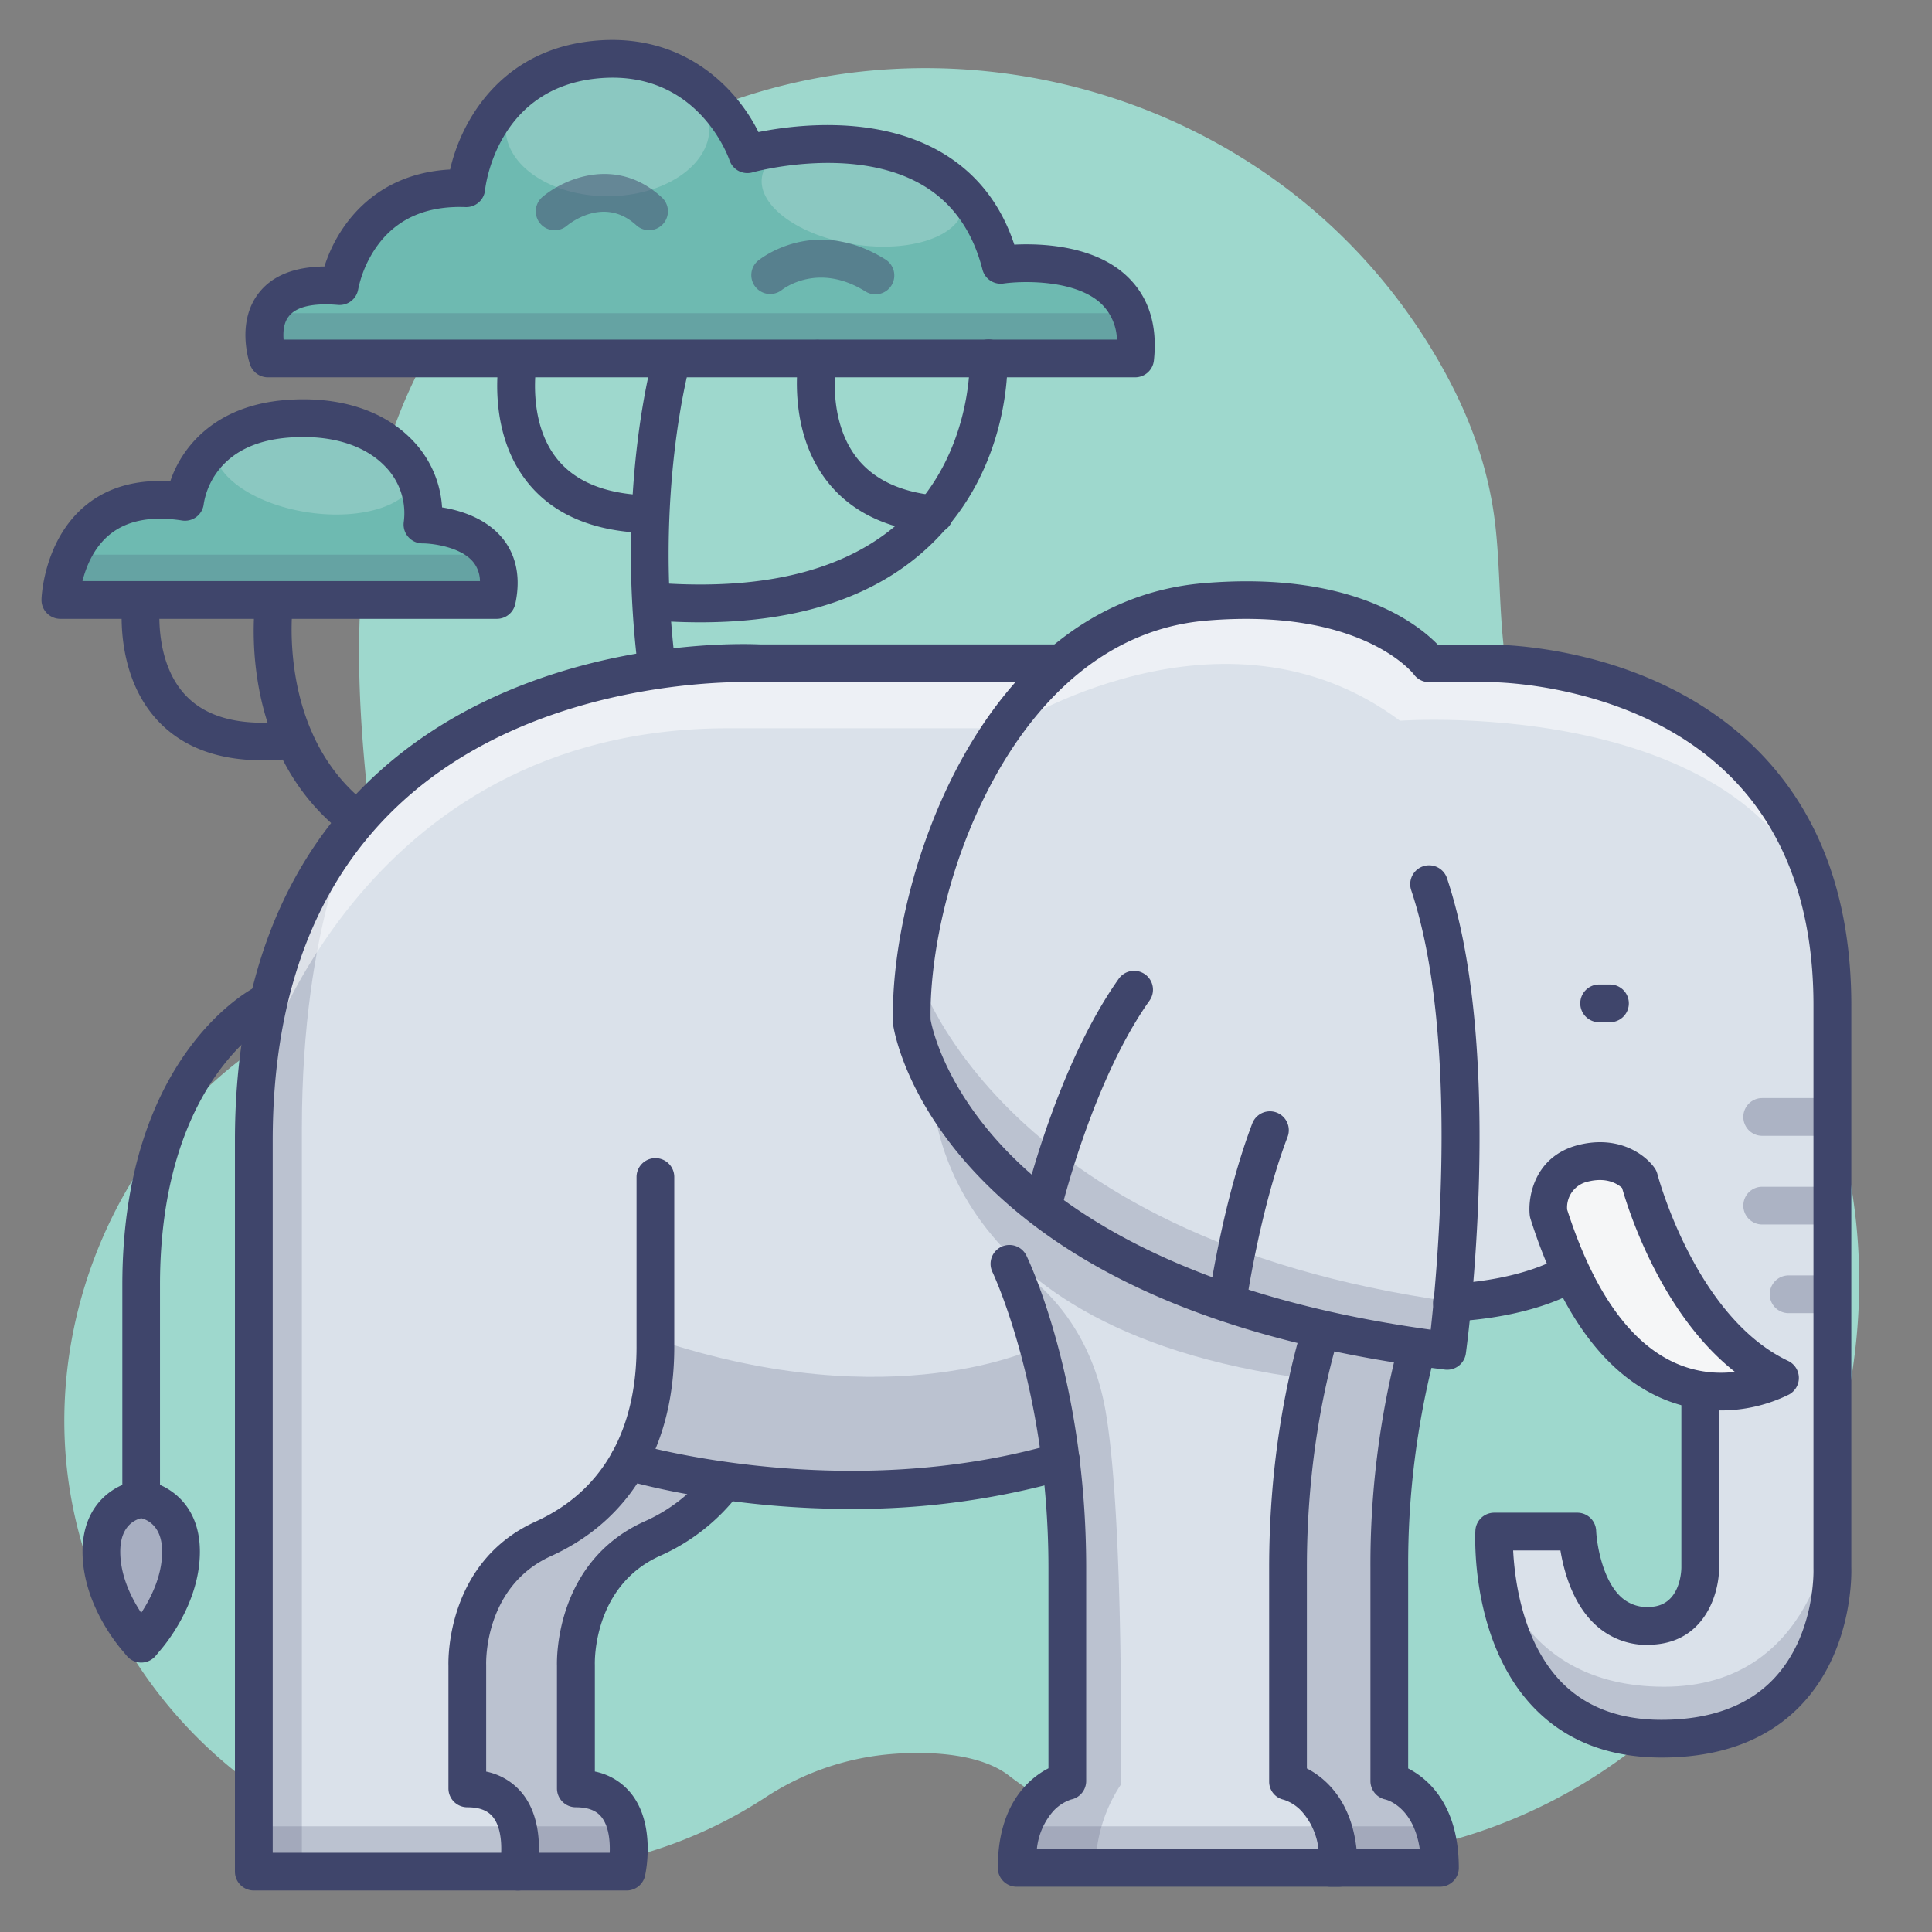 <?xml version="1.0" ?><svg viewBox="0 0 512 512" xmlns="http://www.w3.org/2000/svg"><rect x="0" y="0" width="512" height="512" fill="#808080" stroke="none"/><defs><style>.cls-1{fill:#9ed8cd;}.cls-2{fill:#a7aec1;}.cls-3{fill:#dae1ea;}.cls-4{fill:#f5f6f7;}.cls-5{opacity:0.2;}.cls-6{fill:#3f456b;}.cls-7{opacity:0.3;}.cls-8{opacity:0.5;}.cls-9{fill:#fff;}.cls-10{fill:#6ebab1;}</style></defs><title/><g id="Colors"><path class="cls-1" d="M405.74,196.94c-9.74-17.94-7.2-38.86-9.54-58.4-2.13-17.66-8.8-33.38-18.32-48.44C326.37,8.6,209.35-7.13,139.41,60.3c-47.87,46.14-48.3,102-40.49,162.93,1.62,12.67.66,26.55-7.22,36.59-5.63,7.17-14,11.46-21.62,16.48C33.34,300.54,13,345.47,17.72,389.08,24.29,449.21,76.57,496,137,496a120.27,120.27,0,0,0,65.73-19.59A71.42,71.42,0,0,1,234.56,465c9.79-1,24.61-.77,32.77,5.53,17.86,13.79,42.11,20.11,64.45,22q6.35.54,12.72.53c143,0,203.33-190.06,86.48-271.68-8.32-5.81-16.86-11.75-22.62-20.11A47.49,47.49,0,0,1,405.74,196.94Z"/><path class="cls-2" d="M48,411.2c0,12.78-9.59,23.24-9.59,23.24l-1,1.16-1-1.16S26.87,424,26.87,411.2s10.55-13.95,10.55-13.95S48,398.41,48,411.2Z"/><path class="cls-3" d="M137.26,496S142.06,474,123.84,474v-32.6s-1-24,20.13-33.55a47.63,47.63,0,0,0,22.63-20.49h0a189,189,0,0,0,25.09,5.1l-.1.66a48.74,48.74,0,0,1-18.86,14.73c-21.1,9.58-20.14,33.55-20.14,33.55V474C170.82,474,166,496,166,496Z"/><path class="cls-3" d="M384.92,345.21c-.75,7.93-1.4,12.73-1.4,12.73-2.71-.33-5.38-.69-8-1.07-9.07-1.31-17.52-2.9-25.41-4.7a252.92,252.92,0,0,1-24.88-7c-77.06-26-83.62-74.51-83.62-74.51-.7-25.77,11.25-70.29,39.16-94.53,10.51-9.13,23.28-15.39,38.5-16.68,45.06-3.84,59.44,16.29,59.44,16.29H395s90.6-.95,90.6,90.6V415.47s1.91,45.3-45.3,45.3S396,405.88,396,405.88H418s1,26.39,20.13,24.93c12.46-1,12.46-15.34,12.46-15.34v-47l0-.13a36,36,0,0,0,21.07-3.2c-27.06-12.84-37.33-52.76-37.33-52.76s-4.7-6.71-14.92-4.08-9.1,13.19-9.1,13.19a126.25,126.25,0,0,0,6.05,15.67l-.35.16S406.44,344,384.92,345.21Z"/><path class="cls-3" d="M381.6,495H354.76c0-20.13-13.42-23-13.42-23V415.47c0-28.09,4.74-49.87,8.79-63.3,7.89,1.8,16.34,3.39,25.41,4.7l-.11.73a225.58,225.58,0,0,0-7.25,57.87V472S381.6,474.91,381.6,495Z"/><path class="cls-4" d="M471.72,365.16a36,36,0,0,1-21.07,3.2c-10.81-1.67-23.85-9.07-34.23-31.18a126.25,126.25,0,0,1-6.05-15.67s-1.11-10.56,9.1-13.19,14.92,4.08,14.92,4.08S444.66,352.32,471.72,365.16Z"/><path class="cls-3" d="M137.26,496h-70V302.34c0-134.23,134.09-126.56,134.09-126.56h79.1l.33.39c-27.91,24.24-39.86,68.76-39.16,94.53,0,0,6.56,48.5,83.62,74.51a252.92,252.92,0,0,0,24.88,7c-4.05,13.43-8.79,35.21-8.79,63.3V472s13.42,2.88,13.42,23H269.43c0-20.13,13.42-23,13.42-23V415.47a231.14,231.14,0,0,0-1.71-28.16c-34.14,9.9-67.59,8.21-89.44,5.1a189,189,0,0,1-25.09-5.1h0A47.63,47.63,0,0,1,144,407.8c-21.09,9.58-20.13,33.55-20.13,33.55V474C142.06,474,137.26,496,137.26,496Z"/><g class="cls-5"><path class="cls-6" d="M137.26,496S142.06,474,123.84,474v-32.6s-1-24,20.13-33.55a47.63,47.63,0,0,0,22.63-20.49h0a189,189,0,0,0,25.09,5.1l-.1.66a48.74,48.74,0,0,1-18.86,14.73c-21.1,9.58-20.14,33.55-20.14,33.55V474C170.82,474,166,496,166,496Z"/></g><g class="cls-5"><path class="cls-6" d="M381.6,495H354.76c0-20.13-13.42-23-13.42-23V415.47c0-28.09,4.74-49.87,8.79-63.3,7.89,1.8,16.34,3.39,25.41,4.7l-.11.73a225.58,225.58,0,0,0-7.25,57.87V472S381.6,474.91,381.6,495Z"/></g><g class="cls-5"><path class="cls-6" d="M395.75,412.25S401,447,441,447s44.25-41.5,44.63-44.25c0,0,5.89,57.95-42.37,57.95S395.75,412.25,395.75,412.25Z"/></g><g class="cls-5"><path class="cls-6" d="M94.67,217.33S80,244,80,299V496H67V292.75S68.33,239.67,94.67,217.33Z"/></g><g class="cls-5"><path class="cls-6" d="M167,387s51,18,114,0l-6-30s-38,19-101-2Z"/></g><g class="cls-5"><path class="cls-6" d="M242.42,255.94S262,328,385,345l-1,13s-116-4-142-87Z"/></g><g class="cls-5"><path class="cls-6" d="M247,285.5s-4.66,66.38,99.67,79.94l3.46-13.27S269,335,247,285.5Z"/></g><g class="cls-5"><path class="cls-6" d="M267.52,334.93S288,345,293,374s4,99,4,99a40.37,40.37,0,0,0-6.67,22H269s-2-11,13-23V374S277,349.87,267.52,334.93Z"/></g><g class="cls-5"><rect class="cls-6" height="12" width="99" x="68" y="484"/></g><g class="cls-5"><rect class="cls-6" height="12" width="114" x="268" y="484"/></g><g class="cls-7"><path class="cls-6" d="M485,301H467a5,5,0,0,1,0-10h18a5,5,0,0,1,0,10Z"/><path class="cls-6" d="M485,324.5H467a5,5,0,0,1,0-10h18a5,5,0,0,1,0,10Z"/><path class="cls-6" d="M485,348H474a5,5,0,0,1,0-10h11a5,5,0,0,1,0,10Z"/></g><g class="cls-8"><path class="cls-9" d="M68,285.84S94,193,193,193h74s57-37,104-2c0,0,101.08-7.43,113.54,58.78,0,0-.54-75.78-105.54-73.78,0,0-48-40-98,0H192.5S73,171.67,68,285.84Z"/></g><path class="cls-10" d="M89.93,75.83s4.2-27.07,33.57-25.94c0,0,3.15-30.9,34.1-34.06s40.4,25,40.4,25,55.6-15.79,67.15,29.32c0,0,38.82-5.64,35.67,24.81H71S63.7,73.57,89.93,75.83Z"/><path class="cls-10" d="M16,159s1-31,33-26c0,0,2-20,27-22s38,13,36,28c0,0,24,0,19.67,20Z"/><g class="cls-5"><rect class="cls-6" height="12" width="114" x="18" y="147"/></g><g class="cls-5"><rect class="cls-6" height="12" width="231" x="70" y="83"/></g><g class="cls-5"><ellipse class="cls-9" cx="161" cy="34" rx="27" ry="18"/></g><g class="cls-5"><ellipse class="cls-9" cx="228.61" cy="50.99" rx="13.94" ry="27" transform="translate(143.71 269.29) rotate(-81.32)"/></g><g class="cls-5"><ellipse class="cls-9" cx="83.61" cy="121.99" rx="13.94" ry="27" transform="translate(-49.6 186.23) rotate(-81.32)"/></g><g class="cls-8"><path class="cls-6" d="M172,61a5,5,0,0,1-3.38-1.31c-8.4-7.7-17.41-.68-18.41.15a5,5,0,0,1-6.44-7.66c5.66-4.79,19.55-10.92,31.61.13A5,5,0,0,1,172,61Z"/></g><g class="cls-8"><path class="cls-6" d="M232,78a5,5,0,0,1-2.65-.76c-12.57-7.86-21.8-.68-22.19-.37a5,5,0,0,1-6.36-7.71c.6-.5,15-12.18,33.85-.4A5,5,0,0,1,232,78Z"/></g></g><g id="Lines"><path class="cls-6" d="M426.66,270.9h-2.87a5,5,0,0,1,0-10h2.87a5,5,0,0,1,0,10Z"/><path class="cls-6" d="M37.42,402.25a5,5,0,0,1-5-5v-56.7c0-60.74,34.05-78.4,35.5-79.12a5,5,0,0,1,4.48,8.94c-1.27.65-30,16.06-30,70.18v56.7A5,5,0,0,1,37.42,402.25Z"/><path class="cls-6" d="M440.33,465.77c-14.14,0-25.6-4.53-34.06-13.45-16.61-17.5-15.34-45.52-15.28-46.7a5,5,0,0,1,5-4.74H418a5,5,0,0,1,5,4.81c.15,3.37,1.64,13.15,6.74,17.67a10.26,10.26,0,0,0,8,2.46c7.51-.58,7.83-9.38,7.84-10.38V368.49a5,5,0,0,1,10,0v47c0,6.57-3.57,19.28-17.08,20.32a20,20,0,0,1-15.45-5c-6.24-5.56-8.62-14.45-9.52-19.93H401c.4,7.93,2.5,24.07,12.51,34.59,6.51,6.83,15.51,10.3,26.78,10.3,12.84,0,22.82-3.62,29.66-10.76,11.25-11.74,10.65-29.16,10.64-29.33V266.38c0-25.74-7.48-46.22-22.23-60.84-25-24.78-62.92-24.75-63.33-24.76H378.73a5,5,0,0,1-4.07-2.09c-.1-.13-13.77-17.73-55-14.22C291,166.92,273.34,188.39,263.62,206c-13.09,23.7-17.33,49.33-17,64.25.36,2,3.68,17.81,20.54,35.13,16.34,16.78,48.95,38.33,112,47,1.95-17.67,7.43-78.67-5.18-116.48a5,5,0,1,1,9.49-3.16c15.53,46.58,5.44,122.71,5,125.93a5,5,0,0,1-5.57,4.29c-56-6.91-97.61-24.15-123.56-51.24-19.83-20.71-22.57-39.51-22.68-40.3,0-.18,0-.36,0-.54-1-36.84,22.77-111.27,82.23-116.33,39.14-3.33,56.81,10.77,62.13,16.28h14c1.66,0,42.34-.12,70.34,27.59,16.76,16.58,25.26,39.46,25.26,68v149c.06,1.95.35,22.19-13.42,36.55C468.41,461.11,456,465.77,440.33,465.77Z"/><path class="cls-6" d="M137.26,501h-70a5,5,0,0,1-5-5V302.34c0-41,12.22-73.33,36.31-96.08,40.22-38,98.77-35.69,102.92-35.48h79.44a5,5,0,0,1,0,10H201.08c-.58,0-58.05-2.8-95.69,32.8-22,20.79-33.12,50.65-33.12,88.76V491h60.55c.12-3.13-.25-7.09-2.22-9.51-1.39-1.71-3.6-2.54-6.76-2.54a5,5,0,0,1-5-5V441.43c-.06-2.22-.26-27.58,23.06-38.18,22.15-10.07,26.79-30.72,26.79-46.27V311.92a5,5,0,0,1,10,0V357c0,26.14-11.59,45.8-32.65,55.37-17.68,8-17.23,28-17.2,28.82v28.3a16.53,16.53,0,0,1,9.56,5.76c6.5,8.07,4,20.45,3.75,21.83A5,5,0,0,1,137.26,501Z"/><path class="cls-6" d="M166,501H137.26a5,5,0,0,1,0-10h24.32c.12-3.13-.25-7.09-2.22-9.51-1.38-1.71-3.6-2.54-6.76-2.54a5,5,0,0,1-5-5V441.43c-.06-2.22-.25-27.58,23.07-38.18a43.82,43.82,0,0,0,17-13.22,5,5,0,1,1,7.94,6.08,53.69,53.69,0,0,1-20.77,16.24c-17.67,8-17.23,28-17.2,28.82v28.3a16.53,16.53,0,0,1,9.56,5.76c6.5,8.07,4.05,20.45,3.75,21.83A5,5,0,0,1,166,501Z"/><path class="cls-6" d="M354.76,500H269.43a5,5,0,0,1-5-5c0-16.85,8.29-23.73,13.42-26.38V415.47c0-47-14.69-78.05-14.84-78.36a5,5,0,0,1,9-4.36c.65,1.34,15.84,33.24,15.84,82.72V472a5,5,0,0,1-4,4.89,11.27,11.27,0,0,0-4.65,3A18,18,0,0,0,274.78,490h74.63A18,18,0,0,0,344.94,480a11.18,11.18,0,0,0-4.73-3.05,4.9,4.9,0,0,1-3.87-4.87V415.47c0-28.77,4.89-51.08,9-64.74a5,5,0,0,1,9.57,2.88c-3.91,13-8.57,34.31-8.57,61.86v53.19c5.13,2.65,13.42,9.53,13.42,26.38A5,5,0,0,1,354.76,500Zm-71.91-28h0Z"/><path class="cls-6" d="M381.6,500h-29a5,5,0,0,1,0-10h23.65c-1.7-11.39-9-13.1-9.12-13.12a5,5,0,0,1-3.95-4.89V415.47a232,232,0,0,1,7.42-59.16,5,5,0,1,1,9.66,2.58,221.62,221.62,0,0,0-7.08,56.58v53.19c5.14,2.65,13.42,9.53,13.42,26.38A5,5,0,0,1,381.6,500Z"/><path class="cls-6" d="M455.93,373.78A38.92,38.92,0,0,1,441.41,371c-15.65-6.26-27.69-22.39-35.81-48a5.44,5.44,0,0,1-.21-1c-.53-5.14,1.46-15.63,12.84-18.55C429,300.72,436,306,438.49,309.54a5,5,0,0,1,.74,1.61c.12.48,10.08,37.85,34.63,49.5a5,5,0,0,1,.27,8.9A40.73,40.73,0,0,1,455.93,373.78Zm-40.62-53.22c7.16,22.25,17.18,36.1,29.81,41.14a29.53,29.53,0,0,0,14.65,1.86c-19.49-15.35-28.15-42.61-29.9-48.73-1.09-1-4-3-9.15-1.67A7,7,0,0,0,415.31,320.56Zm15-5.2h0Z"/><path class="cls-6" d="M225.35,399.88c-33.73,0-58.63-7.32-60.19-7.78a5,5,0,0,1,2.88-9.58h0c.55.16,55.6,16.26,111.7,0a5,5,0,1,1,2.79,9.6A206,206,0,0,1,225.35,399.88Z"/><path class="cls-6" d="M384.91,350.21a5,5,0,0,1-.28-10c19.56-1.11,28.55-7,28.63-7a5,5,0,0,1,5.66,8.25c-.44.3-11.05,7.46-33.72,8.75Z"/><path class="cls-6" d="M37.42,440.6h0a5,5,0,0,1-3.86-1.82l-.89-1.08c-1.17-1.32-10.8-12.54-10.8-26.5,0-13.66,9.81-18.35,15-18.92a5.06,5.06,0,0,1,1.1,0c5.19.57,15,5.26,15,18.92,0,14-9.63,25.19-10.8,26.5l-.89,1.08A5,5,0,0,1,37.42,440.6Zm0-38.26c-1.86.46-5.55,2.23-5.55,8.86s3.14,12.57,5.55,16.22c2.41-3.65,5.55-9.66,5.55-16.22S39.28,402.8,37.42,402.34Z"/><path class="cls-6" d="M276.44,324.23a5.2,5.2,0,0,1-1.17-.14,5,5,0,0,1-3.69-6c.35-1.46,8.8-36,24.87-58.67a5,5,0,1,1,8.16,5.78c-15,21.13-23.23,54.9-23.31,55.24A5,5,0,0,1,276.44,324.23Z"/><path class="cls-6" d="M325.26,350.21a4.24,4.24,0,0,1-.71,0,5,5,0,0,1-4.25-5.65c.15-1.07,3.79-26.41,11.57-46.83a5,5,0,0,1,9.35,3.56c-7.38,19.36-11,44.42-11,44.67A5,5,0,0,1,325.26,350.21Z"/><path class="cls-6" d="M300.82,100H71a5,5,0,0,1-4.73-3.38c-.39-1.14-3.64-11.35,2.33-19,3.58-4.58,9.41-6.91,17.38-7C89.23,60.22,98.87,46,119.28,44.92c2.88-12.67,13.24-31.56,37.82-34.07C181.47,8.37,195.47,23.77,201,35c9.17-1.85,30.93-4.71,48.18,5.21,9.36,5.38,16,13.65,19.62,24.62,7.14-.36,21.32.15,30,8.5,5.6,5.38,8,12.83,7,22.15A5,5,0,0,1,300.82,100ZM75.15,90H296a13.76,13.76,0,0,0-4.08-9.43c-6.84-6.56-21.09-6.15-26-5.43a5,5,0,0,1-5.56-3.71c-2.63-10.31-8.06-17.88-16.13-22.52-18.36-10.56-44.54-3.31-44.81-3.23a5,5,0,0,1-6.1-3.23c-.34-1-8.69-24.35-35.15-21.65s-29.52,28.5-29.63,29.59a5,5,0,0,1-5.17,4.49c-10.25-.39-18.1,3-23.33,10.17a30.35,30.35,0,0,0-5.11,11.57,5,5,0,0,1-5.37,4.19c-4.56-.39-10.51-.2-13,3C75.14,85.54,75,88,75.15,90Z"/><path class="cls-6" d="M131.67,164H16a5,5,0,0,1-5-5.16c0-.64.63-15.74,11.61-24.83,5.89-4.88,13.45-7,22.52-6.47,2.86-8.62,11.42-20,30.47-21.52,14.15-1.14,26.16,2.69,33.83,10.78a27.94,27.94,0,0,1,7.72,17.66c4.77.77,11.69,2.83,16.1,8.29,2.53,3.15,5.17,8.7,3.3,17.31A5,5,0,0,1,131.67,164ZM21.85,154H127.19a8.18,8.18,0,0,0-1.73-5c-3.31-4.11-11-5-13.46-5a5,5,0,0,1-5-5.66,17.62,17.62,0,0,0-4.86-14.66c-5.55-5.85-14.71-8.58-25.78-7.7-8.8.71-15.24,3.94-19.16,9.61A19.56,19.56,0,0,0,54,133.5a5,5,0,0,1-5.75,4.44c-8.2-1.28-14.67,0-19.24,3.77C24.81,145.17,22.81,150.22,21.85,154Z"/><path class="cls-6" d="M174.1,182.07a5,5,0,0,1-4.95-4.38c-6-47.4,3.63-82.1,4-83.55a5,5,0,1,1,9.62,2.72h0c-.09.33-9.43,34.32-3.74,79.58a5,5,0,0,1-4.34,5.59C174.52,182.05,174.31,182.07,174.1,182.07Z"/><path class="cls-6" d="M172.22,141.28h-.09c-14.42-.24-25.26-4.72-32.21-13.3-11.24-13.87-7.65-33.12-7.49-33.94a5,5,0,0,1,9.81,1.9c0,.17-2.82,15.59,5.49,25.79,5,6.15,13.28,9.36,24.57,9.55a5,5,0,0,1-.08,10Z"/><path class="cls-6" d="M185.57,164.92q-5.73,0-11.82-.43a5,5,0,0,1,.71-10c29.3,2.09,51.34-3.82,65.52-17.56,17.8-17.26,17-41.49,17-41.74a5,5,0,0,1,10-.44c.05,1.17,1.05,28.8-19.95,49.25C232.8,157.91,212.15,164.92,185.57,164.92Z"/><path class="cls-6" d="M247.42,141.28a4,4,0,0,1-.49,0c-12.46-1.23-21.91-6-28.08-14.19-10.43-13.83-7.24-32.19-7.1-33a5,5,0,0,1,9.84,1.77h0c0,.15-2.52,14.93,5.28,25.22,4.42,5.83,11.5,9.26,21,10.21a5,5,0,0,1-.49,10Z"/><path class="cls-6" d="M94.66,222.33a5,5,0,0,1-3-1c-29.35-22.19-24.17-61-23.93-62.69a5,5,0,1,1,9.9,1.4c-.07.5-4.47,34.77,20.06,53.32a5,5,0,0,1-3,9Z"/><path class="cls-6" d="M69.58,201.49c-11.49,0-20.57-3.27-27.07-9.78-12.53-12.54-10.16-32.19-10-33A5,5,0,0,1,42.38,160c0,.16-1.82,15.7,7.25,24.72,5.81,5.79,15.13,7.9,27.69,6.28a5,5,0,0,1,1.28,9.92A70,70,0,0,1,69.58,201.49Z"/></g></svg>